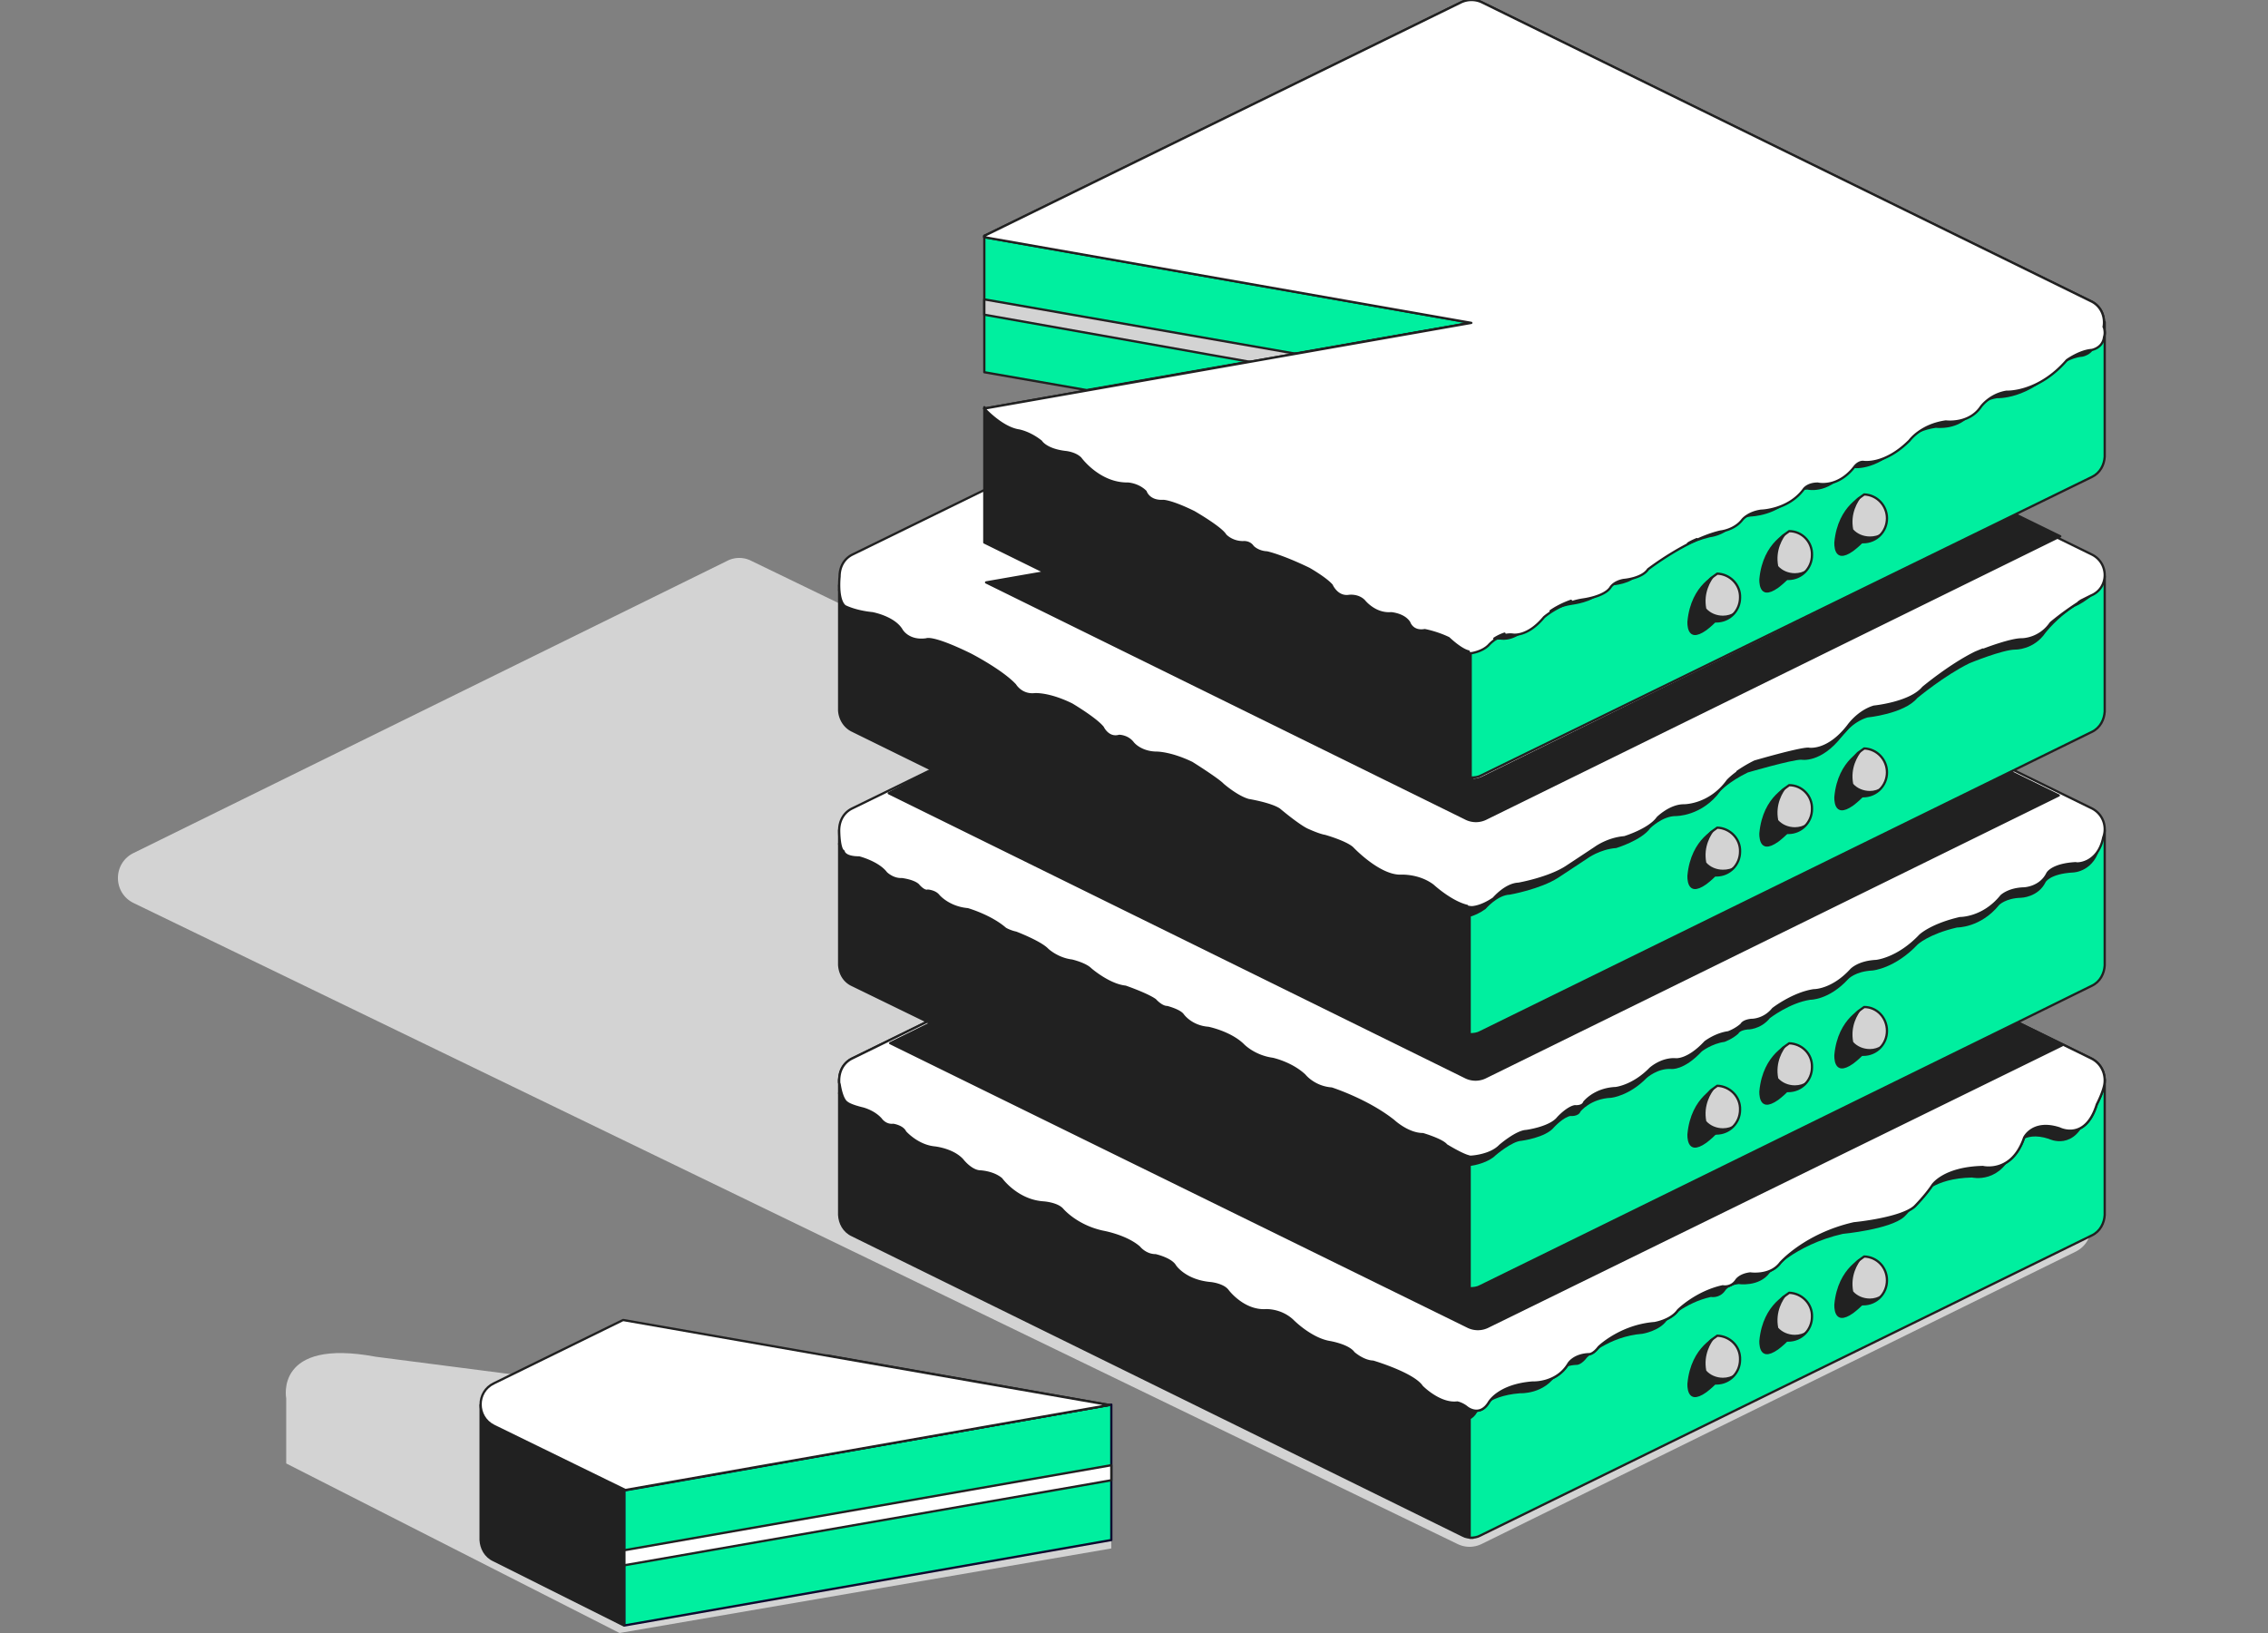 <svg width="500" height="360" xmlns="http://www.w3.org/2000/svg"><rect width="100%" height="100%" fill="#808080" stroke="none"/><g fill="none"><path d="m160.284 123.659-130.837 64.39c-4.596 2.244-4.596 8.78 0 11.024L321.24 340.341c1.76.879 3.716.879 5.476 0l130.837-64.39c4.596-2.244 4.596-8.78 0-11.024l-291.89-141.268a5.82 5.82 0 0 0-5.379 0z" fill="#D3D3D3"/><path d="M185.196 239.468c0-.196-.098-.49-.098-.685 0-.196-.098-.49-.098-.685V238h0v29.85s0 0 0 0c.098 1.761.979 3.62 2.936 4.502l134.487 66.159c.685.391 1.469.489 2.35.489v-26.327c.489-.293.978-.685 1.37-1.37 0 0 2.055-3.817 9.69-4.404 0 0 5.285.294 7.928-4.208 0 0 1.175-1.957 4.6-2.055 0 0 .881 0 2.056-1.566 0 0 4.796-4.698 12.333-5.285 0 0 3.621-.587 5.187-2.838 0 0 4.014-4.013 9.886-5.285 0 0 1.762.391 2.937-1.272 0 0 .685-1.273 3.132-1.566 0 0 4.404.685 6.656-2.35 0 0 5.481-6.263 16.248-8.71 0 0 10.375-.978 13.41-3.718 0 0 2.348-2.35 3.914-4.698 0 0 2.447-3.817 11.159-4.013 0 0 6.362 1.566 9.103-6.459 0 0 1.86-4.013 7.83-2.055 0 0 5.677 2.936 8.222-5.285 0 0 1.174-2.251 1.566-3.915l-276.804-2.153z" stroke="#212121" stroke-width=".5" fill="#212121" stroke-linecap="round" stroke-linejoin="round"/><path d="M464 238v29.85h0c-.098 1.761-.981 3.62-2.845 4.502l-134.8 66.159c-.687.391-1.472.489-2.355.489v-26.327c.49-.293.981-.685 1.374-1.37 0 0 2.06-3.817 9.712-4.404 0 0 5.298.294 7.947-4.208 0 0 1.177-1.957 4.611-2.055 0 0 .883 0 2.06-1.566 0 0 4.808-4.698 12.362-5.285 0 0 3.63-.587 5.2-2.838 0 0 4.022-4.013 9.908-5.285 0 0 1.766.391 2.944-1.272 0 0 .686-1.273 3.14-1.566 0 0 4.414.685 6.67-2.35 0 0 5.495-6.263 16.286-8.71 0 0 10.4-.978 13.441-3.718 0 0 2.355-2.35 3.925-4.698 0 0 2.452-3.817 11.184-4.013 0 0 6.377 1.566 9.124-6.459 0 0 1.864-4.013 7.849-2.055 0 0 5.69 2.936 8.24-5.285 0 0 1.178-2.251 1.57-3.915-.196.098.883-2.936 2.453-3.621z" fill="#00EF9F" stroke="#212121" stroke-linecap="round" stroke-linejoin="round" stroke-width=".5"/><path d="M185 241c.293.785.586 1.57 1.172 1.864 0 0 .586.588 3.417 1.275 0 0 2.441.589 4.004 2.354 0 0 .976 1.472 2.734 1.275 0 0 2.05.295 2.636 1.57 0 0 2.637 3.04 6.445 3.433 0 0 4.003.393 6.152 2.747 0 0 1.855 2.452 3.905 2.55 0 0 2.832.098 4.687 1.668 0 0 3.418 4.807 9.277 5.199 0 0 3.027.196 4.198 1.57 0 0 3.027 3.629 8.886 4.904 0 0 5.078.883 8.007 3.433 0 0 1.367 1.766 3.613 1.766 0 0 3.418.785 4.296 2.354 0 0 2.149 3.336 7.91 3.826 0 0 2.734.294 3.71 1.668 0 0 3.418 4.61 8.398 4.316 0 0 3.222-.196 5.858 2.256 0 0 4.004 4.12 8.3 4.806 0 0 4.004.687 5.175 2.355 0 0 2.051 1.864 4.297 1.962 0 0 8.886 2.648 10.74 5.493 0 0 3.907 4.022 7.813 3.531 0 0 1.074.196 2.148 1.08 0 0 1.562 1.275 3.222.49L185 241z" stroke="#212121" stroke-width=".5" fill="#F0A202" stroke-linecap="round" stroke-linejoin="round"/><path d="m460.983 233.312-134.23-65.799a5.39 5.39 0 0 0-4.592 0l-134.23 65.8c-2.052.977-2.931 2.932-2.931 4.888h0v.097c0 .294 0 .49.098.685.195 1.27.684 3.52 1.66 4.106 0 0 .587.587 3.42 1.271 0 0 2.442.587 4.005 2.346 0 0 .977 1.467 2.736 1.271 0 0 2.051.294 2.637 1.565 0 0 2.638 3.03 6.448 3.422 0 0 4.005.39 6.155 2.737 0 0 1.856 2.444 3.907 2.542 0 0 2.834.098 4.69 1.662 0 0 3.419 4.791 9.28 5.182 0 0 3.029.196 4.201 1.564 0 0 3.029 3.618 8.89 4.889 0 0 5.08.88 8.011 3.422 0 0 1.368 1.76 3.615 1.76 0 0 3.42.782 4.298 2.346 0 0 2.15 3.324 7.914 3.813 0 0 2.735.293 3.712 1.662 0 0 3.42 4.595 8.401 4.302 0 0 3.224-.195 5.862 2.249 0 0 4.005 4.106 8.304 4.79 0 0 4.005.685 5.178 2.347 0 0 2.051 1.858 4.298 1.955 0 0 8.89 2.64 10.746 5.475 0 0 3.908 4.009 7.816 3.52 0 0 1.075.196 2.15 1.076 0 0 2.735 2.248 4.786-1.076 0 0 2.052-3.813 9.672-4.4 0 0 5.275.294 7.913-4.204 0 0 1.172-1.955 4.591-2.053 0 0 .88 0 2.052-1.564 0 0 4.787-4.693 12.31-5.28 0 0 3.614-.586 5.177-2.835 0 0 4.005-4.009 9.867-5.28 0 0 1.759.392 2.93-1.27 0 0 .685-1.272 3.127-1.565 0 0 4.396.685 6.643-2.346 0 0 5.471-6.258 16.217-8.702 0 0 10.356-.977 13.384-3.715 0 0 2.345-2.346 3.908-4.693 0 0 2.442-3.813 11.137-4.008 0 0 6.35 1.564 9.085-6.453 0 0 1.857-4.009 7.816-2.053 0 0 5.666 2.933 8.206-5.28 0 0 1.172-2.249 1.563-3.91h0c.586-2.152-.195-4.987-2.833-6.258z" stroke="#212121" stroke-width=".5" fill="#FFF" stroke-linecap="round" stroke-linejoin="round"/><path d="m460.983 233.312-134.23-65.799a5.39 5.39 0 0 0-4.592 0l-134.23 65.8c-2.052.977-2.931 2.932-2.931 4.888h0v.097c0 .294 0 .49.098.685.195 1.27.684 3.52 1.66 4.106 0 0 .587.587 3.42 1.271 0 0 2.442.587 4.005 2.346 0 0 .977 1.467 2.736 1.271 0 0 2.051.294 2.637 1.565 0 0 2.638 3.03 6.448 3.422 0 0 4.005.39 6.155 2.737 0 0 1.856 2.444 3.907 2.542 0 0 2.834.098 4.69 1.662 0 0 3.419 4.791 9.28 5.182 0 0 3.029.196 4.201 1.564 0 0 3.029 3.618 8.89 4.889 0 0 5.08.88 8.011 3.422 0 0 1.368 1.76 3.615 1.76 0 0 3.42.782 4.298 2.346 0 0 2.15 3.324 7.914 3.813 0 0 2.735.293 3.712 1.662 0 0 3.42 4.595 8.401 4.302 0 0 3.224-.195 5.862 2.249 0 0 4.005 4.106 8.304 4.79 0 0 4.005.685 5.178 2.347 0 0 2.051 1.858 4.298 1.955 0 0 8.89 2.64 10.746 5.475 0 0 3.908 4.009 7.816 3.52 0 0 1.075.196 2.15 1.076 0 0 2.735 2.248 4.786-1.076 0 0 2.052-3.813 9.672-4.4 0 0 5.275.294 7.913-4.204 0 0 1.172-1.955 4.591-2.053 0 0 .88 0 2.052-1.564 0 0 4.787-4.693 12.31-5.28 0 0 3.614-.586 5.177-2.835 0 0 4.005-4.009 9.867-5.28 0 0 1.759.392 2.93-1.27 0 0 .685-1.272 3.127-1.565 0 0 4.396.685 6.643-2.346 0 0 5.471-6.258 16.217-8.702 0 0 10.356-.977 13.384-3.715 0 0 2.345-2.346 3.908-4.693 0 0 2.442-3.813 11.137-4.008 0 0 6.35 1.564 9.085-6.453 0 0 1.857-4.009 7.816-2.053 0 0 5.666 2.933 8.206-5.28 0 0 1.172-2.249 1.563-3.91h0c.586-2.152-.195-4.987-2.833-6.258z" stroke="#212121" stroke-width=".5" fill="#FFF" stroke-linecap="round" stroke-linejoin="round"/><path d="M185.098 184.656C185 183.78 185 183 185 183h0v29.717s0 0 0 0c.098 1.753.978 3.605 2.934 4.481l17.21 8.38-8.899 4.384 127.217 62.453a5 5 0 0 0 4.694 0L454.59 230.45l-10.072-4.969-117.537 57.68c-.684.39-1.466.487-2.346.487V256.56c1.27-.195 4.009-.78 5.573-2.339 0 0 3.618-3.117 5.77-3.215 0 0 5.28-.682 7.04-2.923 0 0 2.053-2.24 3.716-2.533 0 0 1.662.195 2.053-.877 0 0 2.25-2.923 6.943-3.118 0 0 3.813-.39 7.627-4.287 0 0 2.445-2.24 5.574-2.046 0 0 2.64.39 6.551-3.8 0 0 2.25-1.753 5.085-2.143 0 0 1.662-.585 2.934-1.754 0 0 .293-.78 2.15-.974 0 0 2.739.097 4.792-2.436 0 0 4.4-3.41 8.996-4.092 0 0 4.01.097 8.214-4.482 0 0 1.565-1.754 5.476-1.949 0 0 4.792-.39 9.779-5.65 0 0 2.444-2.339 8.8-3.8 0 0 5.085.097 9.094-4.872 0 0 1.467-1.559 4.987-1.656 0 0 3.618-.098 5.183-3.313 0 0 .977-1.949 6.258-2.24 0 0 4.596-.098 5.769-5.847l-277.902-1.559z" stroke="#212121" stroke-width=".5" fill="#212121" stroke-linecap="round" stroke-linejoin="round"/><path d="M464 183v29.82h0c-.098 1.76-.981 3.619-2.845 4.498l-16.875 8.311h0l-117.925 57.882c-.687.391-1.472.489-2.355.489v-27.181c1.275-.196 4.022-.782 5.592-2.347 0 0 3.63-3.128 5.789-3.226 0 0 5.297-.685 7.063-2.933 0 0 2.06-2.25 3.728-2.542 0 0 1.668.195 2.06-.88 0 0 2.257-2.934 6.966-3.13 0 0 3.827-.39 7.653-4.301 0 0 2.452-2.249 5.592-2.053 0 0 2.649.39 6.573-3.814 0 0 2.257-1.76 5.102-2.15 0 0 1.668-.587 2.943-1.76 0 0 .294-.783 2.158-.978 0 0 2.747.098 4.808-2.445 0 0 4.414-3.422 9.026-4.106 0 0 4.022.098 8.24-4.498 0 0 1.57-1.76 5.495-1.955 0 0 4.807-.391 9.81-5.671 0 0 2.453-2.347 8.83-3.813 0 0 5.102.098 9.124-4.889 0 0 1.472-1.564 5.004-1.662 0 0 3.63-.098 5.2-3.324 0 0 .98-1.956 6.278-2.25 0 0 4.611-.097 5.789-5.865.098.097.098-2.445 1.177-3.227z" stroke="#212121" stroke-width=".5" fill="#00EF9F" stroke-linecap="round" stroke-linejoin="round"/><path d="m378.583 294.46-1.354.975s-3.48 3.121-2.514 7.998c.967.975 2.224 1.56 3.674 1.56 2.901 0 5.221-2.34 5.221-5.266.097-2.927-2.223-5.17-5.027-5.268z" stroke="#212121" stroke-width=".5" fill="#D3D3D3" stroke-linecap="round" stroke-linejoin="round"/><path d="M379.84 303.726c-1.45 0-2.804-.586-3.674-1.561-.677-3.511.967-6.145 1.933-7.315l.484-.39s-5.801 2.243-6.575 10.534c0 0-.387 5.17 4.158 1.95 0 0 1.063-.78 2.223-1.95 1.644 0 3.094-.78 4.061-2.049-.677.488-1.643.78-2.61.78z" fill="#212121"/><path d="m394.44 284.998-1.354.976s-3.481 3.12-2.514 7.998c.967.975 2.224 1.56 3.674 1.56 2.9 0 5.22-2.34 5.22-5.267.097-2.828-2.223-5.17-5.027-5.267z" stroke="#212121" stroke-width=".5" fill="#D3D3D3" stroke-linecap="round" stroke-linejoin="round"/><path d="M395.696 294.264c-1.45 0-2.804-.585-3.674-1.56-.677-3.512.967-6.145 1.934-7.316l.483-.39s-5.8 2.244-6.574 10.534c0 0-.387 5.17 4.157 1.951 0 0 1.064-.78 2.224-1.95 1.643 0 3.094-.78 4.06-2.049-.676.488-1.643.78-2.61.78z" fill="#212121"/><path d="m410.972 277-1.353.975s-3.48 3.122-2.514 7.999c.967.975 2.224 1.56 3.674 1.56 2.9 0 5.221-2.34 5.221-5.267 0-2.926-2.224-5.17-5.028-5.267z" stroke="#212121" stroke-width=".5" fill="#D3D3D3" stroke-linecap="round" stroke-linejoin="round"/><path d="M412.23 286.266c-1.451 0-2.805-.585-3.675-1.56-.677-3.512.967-6.145 1.934-7.316l.483-.39s-5.8 2.243-6.574 10.534c0 0-.387 5.17 4.157 1.951 0 0 1.064-.78 2.224-1.95 1.644 0 3.094-.781 4.06-2.05-.773.489-1.643.781-2.61.781z" fill="#212121"/><path d="M325 254.936 185 186c.098.874.39 1.65.782 1.845 0 0 .097 1.36 3.419 1.36 0 0 4.201 1.067 5.96 3.397 0 0 1.465 1.457 3.419 1.36 0 0 2.54.29 3.615 1.262 0 0 1.27 1.553 2.149 1.262 0 0 1.563.097 2.345 1.068 0 0 2.15 2.622 6.448 3.01 0 0 5.08 1.456 8.304 4.272 0 0 .977.583 2.345.874 0 0 5.373 2.039 6.936 3.69 0 0 2.15 2.038 5.374 2.427 0 0 2.93.68 4.103 1.845 0 0 4.005 3.495 7.718 3.883 0 0 4.787 1.65 6.546 2.913 0 0 1.367 1.554 2.637 1.554 0 0 2.638.68 3.42 1.65 0 0 1.758 2.622 5.666 2.913 0 0 4.787.97 7.62 3.69 0 0 2.345 2.524 6.546 3.107 0 0 4.104.873 7.035 3.592 0 0 2.051 2.621 5.96 2.913 0 0 7.913 2.524 13.677 7.088 0 0 3.126 2.912 6.448 2.912 0 0 4.298 1.263 5.178 2.428 0 0 4.2 2.621 5.47 2.524.098.194.392.194.88.097z" stroke="#212121" stroke-width=".5" fill="#F0A202" stroke-linecap="round" stroke-linejoin="round"/><path d="M463.669 184.635c.88-2.343 0-5.173-2.54-6.442l-134.254-65.68a5.401 5.401 0 0 0-4.593 0l-134.35 65.68c-2.053.976-2.932 2.928-2.932 4.88h0s0 4.099.977 4.587c0 0 .098 1.366 3.42 1.366 0 0 4.201 1.074 5.96 3.416 0 0 1.466 1.464 3.42 1.366 0 0 2.54.293 3.615 1.27 0 0 1.27 1.56 2.15 1.268 0 0 1.563.097 2.345 1.073 0 0 2.15 2.635 6.449 3.026 0 0 5.08 1.464 8.305 4.294 0 0 .977.586 2.345.878 0 0 5.374 2.05 6.938 3.709 0 0 2.15 2.05 5.374 2.44 0 0 2.931.683 4.104 1.854 0 0 4.006 3.513 7.719 3.904 0 0 4.787 1.659 6.546 2.928 0 0 1.368 1.561 2.638 1.561 0 0 2.639.683 3.42 1.66 0 0 1.759 2.634 5.667 2.927 0 0 4.788.976 7.622 3.709 0 0 2.345 2.537 6.546 3.123 0 0 4.104.878 7.035 3.61 0 0 2.052 2.636 5.96 2.928 0 0 7.915 2.538 13.68 7.125 0 0 3.127 2.928 6.449 2.928 0 0 4.3 1.268 5.179 2.44 0 0 3.322 2.049 4.885 2.44h0c.196.097.39.097.586.097 0 0 4.202-.195 6.351-2.44 0 0 3.616-3.123 5.765-3.22 0 0 5.277-.684 7.035-2.928 0 0 2.052-2.245 3.713-2.538 0 0 1.662.195 2.052-.878 0 0 2.248-2.928 6.938-3.123 0 0 3.81-.39 7.621-4.294 0 0 2.443-2.245 5.57-2.05 0 0 2.638.39 6.546-3.806 0 0 2.248-1.757 5.081-2.147 0 0 1.661-.586 2.931-1.757 0 0 .294-.78 2.15-.976 0 0 2.736.098 4.788-2.44 0 0 4.397-3.415 8.99-4.098 0 0 4.005.097 8.207-4.49 0 0 1.563-1.756 5.471-1.952 0 0 4.788-.39 9.771-5.66 0 0 2.443-2.342 8.794-3.806 0 0 5.081.097 9.087-4.88 0 0 1.564-1.562 4.984-1.66 0 0 3.615-.097 5.178-3.317 0 0 .977-1.952 6.254-2.245.293.195 4.885.098 6.058-5.66h0s0 0 0 0h0z" stroke="#212121" stroke-width=".5" fill="#FFF" stroke-linecap="round" stroke-linejoin="round"/><path d="m326.075 227.656 117.058-57.574 10.74 5.27-126.236 62.063a4.981 4.981 0 0 1-4.686 0l-127.016-62.551 9.665-5.074-17.671-8.685c-1.855-.879-2.831-2.733-2.929-4.49 0 0 0 0 0 0V129s273.07 3.513 271.997 4.586c-3.905 2.44-6.541 5.855-6.541 5.855-2.636 3.709-6.444 3.61-6.444 3.61-2.734 0-10.153 3.026-10.153 3.026-5.565 2.732-11.52 7.709-11.52 7.709-2.832 3.415-10.838 4.196-10.838 4.196-3.417.976-5.662 4.196-5.662 4.196-4.589 5.953-8.787 5.074-8.787 5.074-2.148 0-11.813 2.83-11.813 2.83-4.198 2.05-6.053 4.099-6.053 4.099-4.003 5.66-9.666 5.464-9.666 5.464-3.026 0-5.76 2.733-5.76 2.733-1.855 2.635-7.322 4.293-7.322 4.293-3.71.293-6.444 2.342-6.444 2.342a2435.963 2435.963 0 0 1-6.345 4.196c-3.906 2.635-10.544 3.709-10.544 3.709-2.93.097-5.468 3.22-5.468 3.22-1.367.976-2.538 1.366-3.32 1.659v26.054c.098-.195.977.196 1.758-.195z" fill="#212121" stroke="#212121" stroke-linecap="round" stroke-linejoin="round" stroke-width=".5"/><path d="M464 127v29.85h0c-.098 1.761-.981 3.62-2.845 4.502l-134.8 66.159c-.687.391-1.472.489-2.355.489v-26.13c.883-.294 1.962-.686 3.336-1.665 0 0 2.649-3.131 5.494-3.23 0 0 6.671-1.174 10.595-3.718 0 0 4.611-3.034 6.377-4.209 0 0 2.747-2.055 6.476-2.348 0 0 5.494-1.664 7.358-4.307 0 0 2.747-2.74 5.788-2.74 0 0 5.69.098 9.713-5.48 0 0 1.864-2.056 6.082-4.111 0 0 9.713-2.838 11.871-2.838 0 0 4.219.88 8.83-5.09 0 0 2.158-3.131 5.69-4.208 0 0 8.045-.783 10.89-4.208 0 0 5.985-4.991 11.577-7.732 0 0 7.358-3.033 10.203-3.033 0 0 3.925.097 6.475-3.622 0 0 2.65-3.425 6.574-5.872-.098.196 5.592-2.544 6.671-6.459z" stroke="#212121" stroke-width=".5" fill="#00EF9F" stroke-linecap="round" stroke-linejoin="round"/><path d="m378.583 239.362-1.354.975s-3.48 3.122-2.514 7.999c.967.975 2.224 1.56 3.674 1.56 2.901 0 5.221-2.34 5.221-5.267.097-2.829-2.223-5.17-5.027-5.267z" stroke="#212121" stroke-width=".5" fill="#D3D3D3" stroke-linecap="round" stroke-linejoin="round"/><path d="M379.84 248.726c-1.45 0-2.804-.586-3.674-1.561-.677-3.511.967-6.145 1.933-7.315l.484-.39s-5.801 2.243-6.575 10.534c0 0-.387 5.17 4.158 1.95 0 0 1.063-.78 2.223-1.95 1.644 0 3.094-.78 4.061-2.049-.677.488-1.643.78-2.61.78z" fill="#212121"/><path d="m394.44 229.998-1.354.976s-3.481 3.12-2.514 7.998c.967.975 2.224 1.56 3.674 1.56 2.9 0 5.22-2.34 5.22-5.267.097-2.926-2.223-5.17-5.027-5.267z" stroke="#212121" stroke-width=".5" fill="#D3D3D3" stroke-linecap="round" stroke-linejoin="round"/><path d="M395.696 239.264c-1.45 0-2.804-.585-3.674-1.56-.677-3.512.967-6.145 1.934-7.316l.483-.39s-5.8 2.244-6.574 10.534c0 0-.387 5.17 4.157 1.951 0 0 1.064-.78 2.224-1.95 1.643 0 3.094-.78 4.06-2.049-.676.488-1.643.78-2.61.78z" fill="#212121"/><path d="m410.972 222-1.353.975s-3.48 3.122-2.514 7.999c.967.975 2.224 1.56 3.674 1.56 2.9 0 5.221-2.34 5.221-5.267 0-2.926-2.224-5.267-5.028-5.267z" stroke="#212121" stroke-width=".5" fill="#D3D3D3" stroke-linecap="round" stroke-linejoin="round"/><path d="M412.23 231.266c-1.451 0-2.805-.585-3.675-1.56-.677-3.512.967-6.145 1.934-7.316l.483-.39s-5.8 2.243-6.574 10.534c0 0-.387 5.17 4.157 1.951 0 0 1.064-.78 2.224-1.95 1.644 0 3.094-.781 4.06-2.05-.773.489-1.643.781-2.61.781z" fill="#212121"/><path d="M198.845 138.791s1.473 2.608 5.499 2.029c0 0 1.276-.773 9.72 3.284 0 0 6.874 3.478 9.918 6.666 0 0 1.375 2.319 4.32 2.029 0 0 2.553-.193 6.874 1.642L185 130c.098 1.352.393 2.898 1.178 3.574 0 0 2.16 1.16 6.088 1.546.098 0 4.91.87 6.579 3.671zm48.212 23.186s1.865 0 3.044 1.545c0 0 1.57 2.029 5.106 2.126 0 0 2.16-.097 5.793 1.352l-23.959-11.69c1.277.774 5.106 3.189 6.383 4.831 0-.097 1.178 2.512 3.633 1.836z" fill="#F0A202" stroke="#212121" stroke-linecap="round" stroke-linejoin="round" stroke-width=".5"/><g stroke="#212121" stroke-linecap="round" stroke-linejoin="round" stroke-width=".5"><path d="M407.642 160.175s2.15-3.124 5.667-4.197c0 0 8.01-.781 10.844-4.198 0 0 4.689-3.904 9.574-6.637L388.2 167.69c2.638-.781 8.988-2.44 10.649-2.44 0 0 4.2.78 8.792-5.076z" fill="#F0A202"/><path d="M461.081 122.204 326.85 56.512a5.399 5.399 0 0 0-4.592 0l-134.232 65.692c-2.052.976-2.931 2.929-2.931 4.88h0s-.586 5.077 1.172 6.54c0 0 2.15 1.172 6.057 1.563 0 0 4.787.878 6.448 3.709 0 0 1.465 2.635 5.47 2.05 0 0 1.271-.781 9.673 3.318 0 0 6.838 3.514 9.867 6.735 0 0 1.368 2.343 4.298 2.05 0 0 3.029-.293 8.207 2.245h0s5.275 3.124 6.838 5.076c0 0 1.173 2.538 3.615 1.855 0 0 1.856 0 3.029 1.561 0 0 1.563 2.05 5.08 2.148 0 0 3.028-.098 7.913 2.245 0 0 5.764 3.612 6.839 4.783 0 0 3.126 2.733 5.666 3.416 0 0 4.787.781 6.74 2.05 0 0 4.495 3.807 6.449 4.588 0 0 2.344 1.073 3.614 1.269 0 0 4.494 1.269 6.058 2.635 0 0 5.764 6.15 10.55 6.15 0 0 4.006-.293 7.23 2.147 0 0 3.908 3.612 7.522 4.49l-.195.098c.39.097.88.195 1.27.195 0 0 1.954 0 4.787-1.952 0 0 2.638-3.124 5.471-3.221 0 0 6.643-1.172 10.551-3.71 0 0 4.592-3.025 6.35-4.197 0 0 2.736-2.05 6.448-2.342 0 0 5.471-1.66 7.327-4.295 0 0 2.736-2.733 5.764-2.733 0 0 5.666.097 9.672-5.467 0 0 .88-.976 2.735-2.245l-.586.293a30.308 30.308 0 0 1 3.81-2.245h0s9.672-2.83 11.821-2.83c0 0 4.201.878 8.793-5.076 0 0 2.15-3.124 5.666-4.198 0 0 8.011-.78 10.844-4.197 0 0 5.96-4.978 11.528-7.711 0 0 .684-.293 1.661-.683l-.977.488c1.856-.781 7.23-2.733 9.476-2.733 0 0 3.908.097 6.448-3.612 0 0 2.833-2.44 6.741-4.88h0l-.586.292c.196-.097.39-.293.586-.39l2.15-1.074c4.005-1.66 4.005-7.223.097-9.078z" fill="#FFF"/></g><path stroke="#212121" stroke-width=".5" fill="#00EF9F" stroke-linecap="round" stroke-linejoin="round" d="M325 71.02 217 52v30.058L239.582 86z"/><path stroke="#212121" stroke-width=".5" fill="#D3D3D3" stroke-linecap="round" stroke-linejoin="round" d="m217 66 70 12.213L276.86 80 217 69.376z"/><path d="M252.674 108.215s.684 2.228 3.91 2.034c0 0 1.173 0 4.496 1.357L217 90h0s3.714 4.07 7.428 4.747c0 0 2.346.291 5.082 2.423 0 0 1.076 1.84 5.474 2.325 0 0 2.052.194 3.225 1.356 0 0 4.105 5.62 10.458 5.523.195.097 2.443.193 4.007 1.84zm21.502 10.948s1.369-.194 2.15.968c0 0 1.076 1.163 3.128 1.26 0 0 2.053.388 5.767 2.035l-21.111-10.367c1.661.969 5.375 3.294 6.157 4.553 0 0 1.368 1.55 3.91 1.55zm23.36 11.723s1.954-.29 3.323 1.066c0 0 2.346 3.003 5.962 2.712 0 0 2.834.194 4.007 2.035 0 0 .684 2.131 3.42 1.647 0 0 1.37.194 3.128.872l-27.66-13.564c1.174.678 3.03 1.938 4.008 2.907 0 0 1.173 2.712 3.812 2.325zm22.382 9.494c.88.776 3.225 2.713 4.496 2.616 0 0 .293 0 .586-.096l-5.082-2.52z" fill="#F0A202" stroke="#212121" stroke-linecap="round" stroke-linejoin="round" stroke-width=".5"/><path d="m463.853 72.257-.097-.196c.39-2.153-.489-4.6-2.833-5.677L326.702.514a5.385 5.385 0 0 0-4.591 0L217 51.997v.293l107.357 18.89L217 90.07s3.712 4.111 7.424 4.796c0 0 2.345.294 5.08 2.447 0 0 1.074 1.86 5.47 2.35 0 0 2.052.195 3.224 1.37 0 0 4.103 5.676 10.452 5.578 0 0 2.247.098 3.908 1.762 0 0 .684 2.251 3.907 2.056 0 0 1.759 0 6.74 2.446 0 0 5.96 3.426 6.936 5.09 0 0 1.368 1.566 3.908 1.566 0 0 1.367-.196 2.149.979 0 0 1.074 1.174 3.126 1.272 0 0 3.224.685 9.28 3.622 0 0 3.615 2.055 4.982 3.621 0 0 1.172 2.74 3.81 2.349 0 0 1.954-.294 3.321 1.077 0 0 2.345 3.034 5.96 2.74 0 0 2.832.196 4.004 2.056 0 0 .684 2.153 3.42 1.663 0 0 2.637.49 5.274 1.762 0 0 2.638 2.545 4.396 2.936l-.293.196c.293.098.586.196.88.196 0 0 2.344-.294 3.81-1.762 0 0 2.246-2.642 5.274-2.349 0 0 3.224.685 6.936-3.817 0 0 3.517-3.132 8.596-3.915 0 0 4.69-.587 6.057-2.643 0 0 .684-1.272 2.93-1.664 0 0 4.006-.293 5.373-2.349 0 0 8.499-6.557 15.923-8.319 0 0 3.126-.294 4.884-2.643 0 0 1.27-1.566 4.103-1.957 0 0 5.96-.098 9.378-4.698 0 0 .782-1.273 3.126-1.273 0 0 4.298 1.077 8.01-3.621 0 0 .782-1.175 1.954-1.175 0 0 4.689.881 10.257-4.698 0 0 2.442-3.425 8.01-4.208 0 0 5.08.685 7.718-3.23 0 0 1.953-2.74 5.665-3.328 0 0 6.936.392 13.286-6.95 0 0 2.833-2.055 5.47-2.25 0 0 2.442-.392 2.735-2.839h0c.196-.587.196-1.272 0-2.055zm-132.17 67.436-2.246 1.077a9.625 9.625 0 0 1 2.247-1.077zm42.397-20.847-1.954.979c.586-.392 1.27-.685 1.954-.98zm-27.743 13.605-4.494 2.25c.977-.684 2.54-1.565 4.494-2.25z" stroke="#212121" stroke-width=".5" fill="#FFF" stroke-linecap="round" stroke-linejoin="round"/><path d="M461.829 73.836 459.97 71 219.934 92.316c-1.662-1.272-2.934-2.543-2.934-2.543v29.823l13.303 6.55-12.912 2.25 105.64 52.017a4.99 4.99 0 0 0 4.694 0L454.2 118.227l-9.586-4.694-117.768 57.885a5.403 5.403 0 0 1-4.597 0c.685.39 1.467.489 2.347.489V144.43c.49-.293 1.076-.587 1.468-.978 0 0 2.25-2.64 5.282-2.346 0 0 3.227.684 6.944-3.814 0 0 3.522-3.129 8.608-3.91 0 0 4.695-.587 6.065-2.64 0 0 .684-1.272 2.934-1.663 0 0 4.01-.293 5.38-2.347 0 0 8.51-6.55 15.943-8.31 0 0 3.13-.294 4.891-2.64 0 0 1.272-1.565 4.108-1.956 0 0 5.967-.098 9.39-4.694 0 0 .783-1.27 3.13-1.27 0 0 4.304 1.075 8.021-3.619 0 0 .783-1.173 1.957-1.173 0 0 4.695.88 10.27-4.693 0 0 2.445-3.422 8.02-4.205 0 0 5.087.685 7.728-3.226 0 0 1.956-2.738 5.673-3.325 0 0 6.945.391 13.303-6.942 0 0 2.837-2.053 5.478-2.249.097.098 3.619-.391 2.64-4.595z" stroke="#212121" stroke-width=".5" fill="#212121" stroke-linecap="round" stroke-linejoin="round"/><path d="M324.224 171.513h-.293.293zM464 71v29.677h0c-.098 1.752-.98 3.6-2.84 4.476L326.574 170.93c-.685.389-1.47.486-2.35.486v-27.342c.49-.292 1.077-.584 1.469-.973 0 0 2.253-2.627 5.289-2.335 0 0 3.232.681 6.954-3.795 0 0 3.527-3.114 8.62-3.892 0 0 4.702-.584 6.073-2.627 0 0 .686-1.265 2.939-1.654 0 0 4.016-.292 5.387-2.336 0 0 8.522-6.519 15.966-8.27 0 0 3.134-.292 4.897-2.627 0 0 1.274-1.557 4.114-1.947 0 0 5.975-.097 9.404-4.67 0 0 .783-1.265 3.134-1.265 0 0 4.31 1.07 8.032-3.6 0 0 .784-1.168 1.959-1.168 0 0 4.702.876 10.285-4.67 0 0 2.449-3.406 8.032-4.184 0 0 5.093.68 7.738-3.211 0 0 1.959-2.725 5.681-3.309 0 0 6.954.39 13.321-6.908 0 0 2.84-2.043 5.486-2.238 0 0 3.526-.487 2.644-4.67 0 .194.098-2.336 2.351-2.725zM323.539 171.513h-.098.098z" fill="#00EF9F" stroke="#212121" stroke-linecap="round" stroke-linejoin="round" stroke-width=".5"/><path d="m378.583 182.46-1.354.975s-3.48 3.121-2.514 7.998c.967.975 2.224 1.56 3.674 1.56 2.901 0 5.221-2.34 5.221-5.266.097-2.83-2.223-5.17-5.027-5.268z" stroke="#212121" stroke-width=".5" fill="#D3D3D3" stroke-linecap="round" stroke-linejoin="round"/><path d="M379.84 191.726c-1.45 0-2.804-.586-3.674-1.561-.677-3.511.967-6.145 1.933-7.315l.484-.39s-5.801 2.243-6.575 10.534c0 0-.387 5.17 4.158 1.95 0 0 1.063-.78 2.223-1.95 1.644 0 3.094-.78 4.061-2.049-.677.586-1.643.78-2.61.78z" fill="#212121"/><path d="m394.44 173.096-1.354.975s-3.481 3.121-2.514 7.998c.967.976 2.224 1.56 3.674 1.56 2.9 0 5.22-2.34 5.22-5.266.097-2.926-2.223-5.267-5.027-5.267z" stroke="#212121" stroke-width=".5" fill="#D3D3D3" stroke-linecap="round" stroke-linejoin="round"/><path d="M395.696 182.362c-1.45 0-2.804-.585-3.674-1.56-.677-3.512.967-6.146 1.934-7.316l.483-.39s-5.8 2.243-6.574 10.534c0 0-.387 5.17 4.157 1.95 0 0 1.064-.78 2.224-1.95 1.643 0 3.094-.78 4.06-2.048-.676.487-1.643.78-2.61.78z" fill="#212121"/><path d="m410.972 165-1.353.975s-3.48 3.122-2.514 7.999c.967.975 2.224 1.56 3.674 1.56 2.9 0 5.221-2.34 5.221-5.267 0-2.829-2.224-5.17-5.028-5.267z" stroke="#212121" stroke-width=".5" fill="#D3D3D3" stroke-linecap="round" stroke-linejoin="round"/><path d="M412.23 174.364c-1.451 0-2.805-.585-3.675-1.56-.677-3.512.967-6.146 1.934-7.316l.483-.39s-5.8 2.243-6.574 10.534c0 0-.387 5.17 4.157 1.95 0 0 1.064-.78 2.224-1.95 1.644 0 3.094-.78 4.06-2.049-.773.488-1.643.78-2.61.78z" fill="#212121"/><path d="m378.583 126.46-1.354.975s-3.48 3.121-2.514 7.998c.967.975 2.224 1.56 3.674 1.56 2.901 0 5.221-2.34 5.221-5.266.097-2.83-2.223-5.17-5.027-5.268z" stroke="#212121" stroke-width=".5" fill="#D3D3D3" stroke-linecap="round" stroke-linejoin="round"/><path d="M379.84 135.726c-1.45 0-2.804-.586-3.674-1.561-.677-3.511.967-6.145 1.933-7.315l.484-.39s-5.801 2.243-6.575 10.534c0 0-.387 5.17 4.158 1.95 0 0 1.063-.78 2.223-1.95 1.644 0 3.094-.78 4.061-2.049-.677.488-1.643.78-2.61.78z" fill="#212121"/><path d="m394.44 117.096-1.354.975s-3.481 3.121-2.514 7.998c.967.976 2.224 1.56 3.674 1.56 2.9 0 5.22-2.34 5.22-5.266.097-2.926-2.223-5.267-5.027-5.267z" stroke="#212121" stroke-width=".5" fill="#D3D3D3" stroke-linecap="round" stroke-linejoin="round"/><path d="M395.696 126.362c-1.45 0-2.804-.585-3.674-1.56-.677-3.512.967-6.146 1.934-7.316l.483-.39s-5.8 2.243-6.574 10.534c0 0-.387 5.17 4.157 1.95 0 0 1.064-.78 2.224-1.95 1.643 0 3.094-.78 4.06-2.048-.676.487-1.643.78-2.61.78z" fill="#212121"/><path d="m410.972 109-1.353.975s-3.48 3.122-2.514 7.999c.967.975 2.224 1.56 3.674 1.56 2.9 0 5.221-2.34 5.221-5.267 0-2.829-2.224-5.17-5.028-5.267z" stroke="#212121" stroke-width=".5" fill="#D3D3D3" stroke-linecap="round" stroke-linejoin="round"/><path d="M412.23 118.266c-1.451 0-2.805-.585-3.675-1.56-.677-3.512.967-6.145 1.934-7.316l.483-.39s-5.8 2.243-6.574 10.534c0 0-.387 5.17 4.157 1.951 0 0 1.064-.78 2.224-1.95 1.644 0 3.094-.781 4.06-2.05-.773.586-1.643.781-2.61.781z" fill="#212121"/><path d="m138.93 301.345-12.231 3.416-43.837-5.66c-22.408-4.197-19.766 9.173-19.766 9.173v14.347L136.582 360 245 341.36l-.587-27.523-105.483-12.492z" fill="#D3D3D3"/><g stroke-linecap="round" stroke-linejoin="round" stroke-width=".5"><path stroke="#0D0B30" fill="#00EF9F" d="m245 309.64-107.342 18.934v29.767L245 339.505z"/><path d="m137.56 328.477 107.049-18.739-62.331-10.93-41.489 20.3v-9.37h-34.834v29.767s0 0 0 0c.097 1.757.978 3.611 2.935 4.49l28.67 14.346v-29.864z" stroke="#212121" fill="#212121"/><path d="M244.51 309.738 137.366 291l-28.475 13.956c-3.914 1.854-3.914 7.417 0 9.37l28.964 14.15 106.657-18.738zm-106.852 35.33L245 326.33v-3.319L137.658 341.75z" stroke="#212121" fill="#FFF"/></g><path d="m463.853 72.257-.097-.196c.39-2.153-.489-4.6-2.833-5.677L326.702.514a5.385 5.385 0 0 0-4.591 0L217 51.997v.293l107.357 18.89L217 90.07s3.712 4.111 7.424 4.796c0 0 2.345.294 5.08 2.447 0 0 1.074 1.86 5.47 2.35 0 0 2.052.195 3.224 1.37 0 0 4.103 5.676 10.452 5.578 0 0 2.247.098 3.908 1.762 0 0 .684 2.251 3.907 2.056 0 0 1.759 0 6.74 2.446 0 0 5.96 3.426 6.936 5.09 0 0 1.368 1.566 3.908 1.566 0 0 1.367-.196 2.149.979 0 0 1.074 1.174 3.126 1.272 0 0 3.224.685 9.28 3.622 0 0 3.615 2.055 4.982 3.621 0 0 1.172 2.74 3.81 2.349 0 0 1.954-.294 3.321 1.077 0 0 2.345 3.034 5.96 2.74 0 0 2.832.196 4.004 2.056 0 0 .684 2.153 3.42 1.663 0 0 2.637.49 5.274 1.762 0 0 2.638 2.545 4.396 2.936l-.293.196c.293.098.586.196.88.196 0 0 2.344-.294 3.81-1.762 0 0 2.246-2.642 5.274-2.349 0 0 3.224.685 6.936-3.817 0 0 3.517-3.132 8.596-3.915 0 0 4.69-.587 6.057-2.643 0 0 .684-1.272 2.93-1.664 0 0 4.006-.293 5.373-2.349 0 0 8.499-6.557 15.923-8.319 0 0 3.126-.294 4.884-2.643 0 0 1.27-1.566 4.103-1.957 0 0 5.96-.098 9.378-4.698 0 0 .782-1.273 3.126-1.273 0 0 4.298 1.077 8.01-3.621 0 0 .782-1.175 1.954-1.175 0 0 4.689.881 10.257-4.698 0 0 2.442-3.425 8.01-4.208 0 0 5.08.685 7.718-3.23 0 0 1.953-2.74 5.665-3.328 0 0 6.936.392 13.286-6.95 0 0 2.833-2.055 5.47-2.25 0 0 2.442-.392 2.735-2.839h0c.196-.587.196-1.272 0-2.055zm-132.17 67.436-2.246 1.077a9.625 9.625 0 0 1 2.247-1.077zm42.397-20.847-1.954.979c.586-.392 1.27-.685 1.954-.98zm-27.743 13.605-4.494 2.25c.977-.684 2.54-1.565 4.494-2.25z" stroke="#212121" stroke-width=".5" fill="#FFF" stroke-linecap="round" stroke-linejoin="round"/></g></svg>